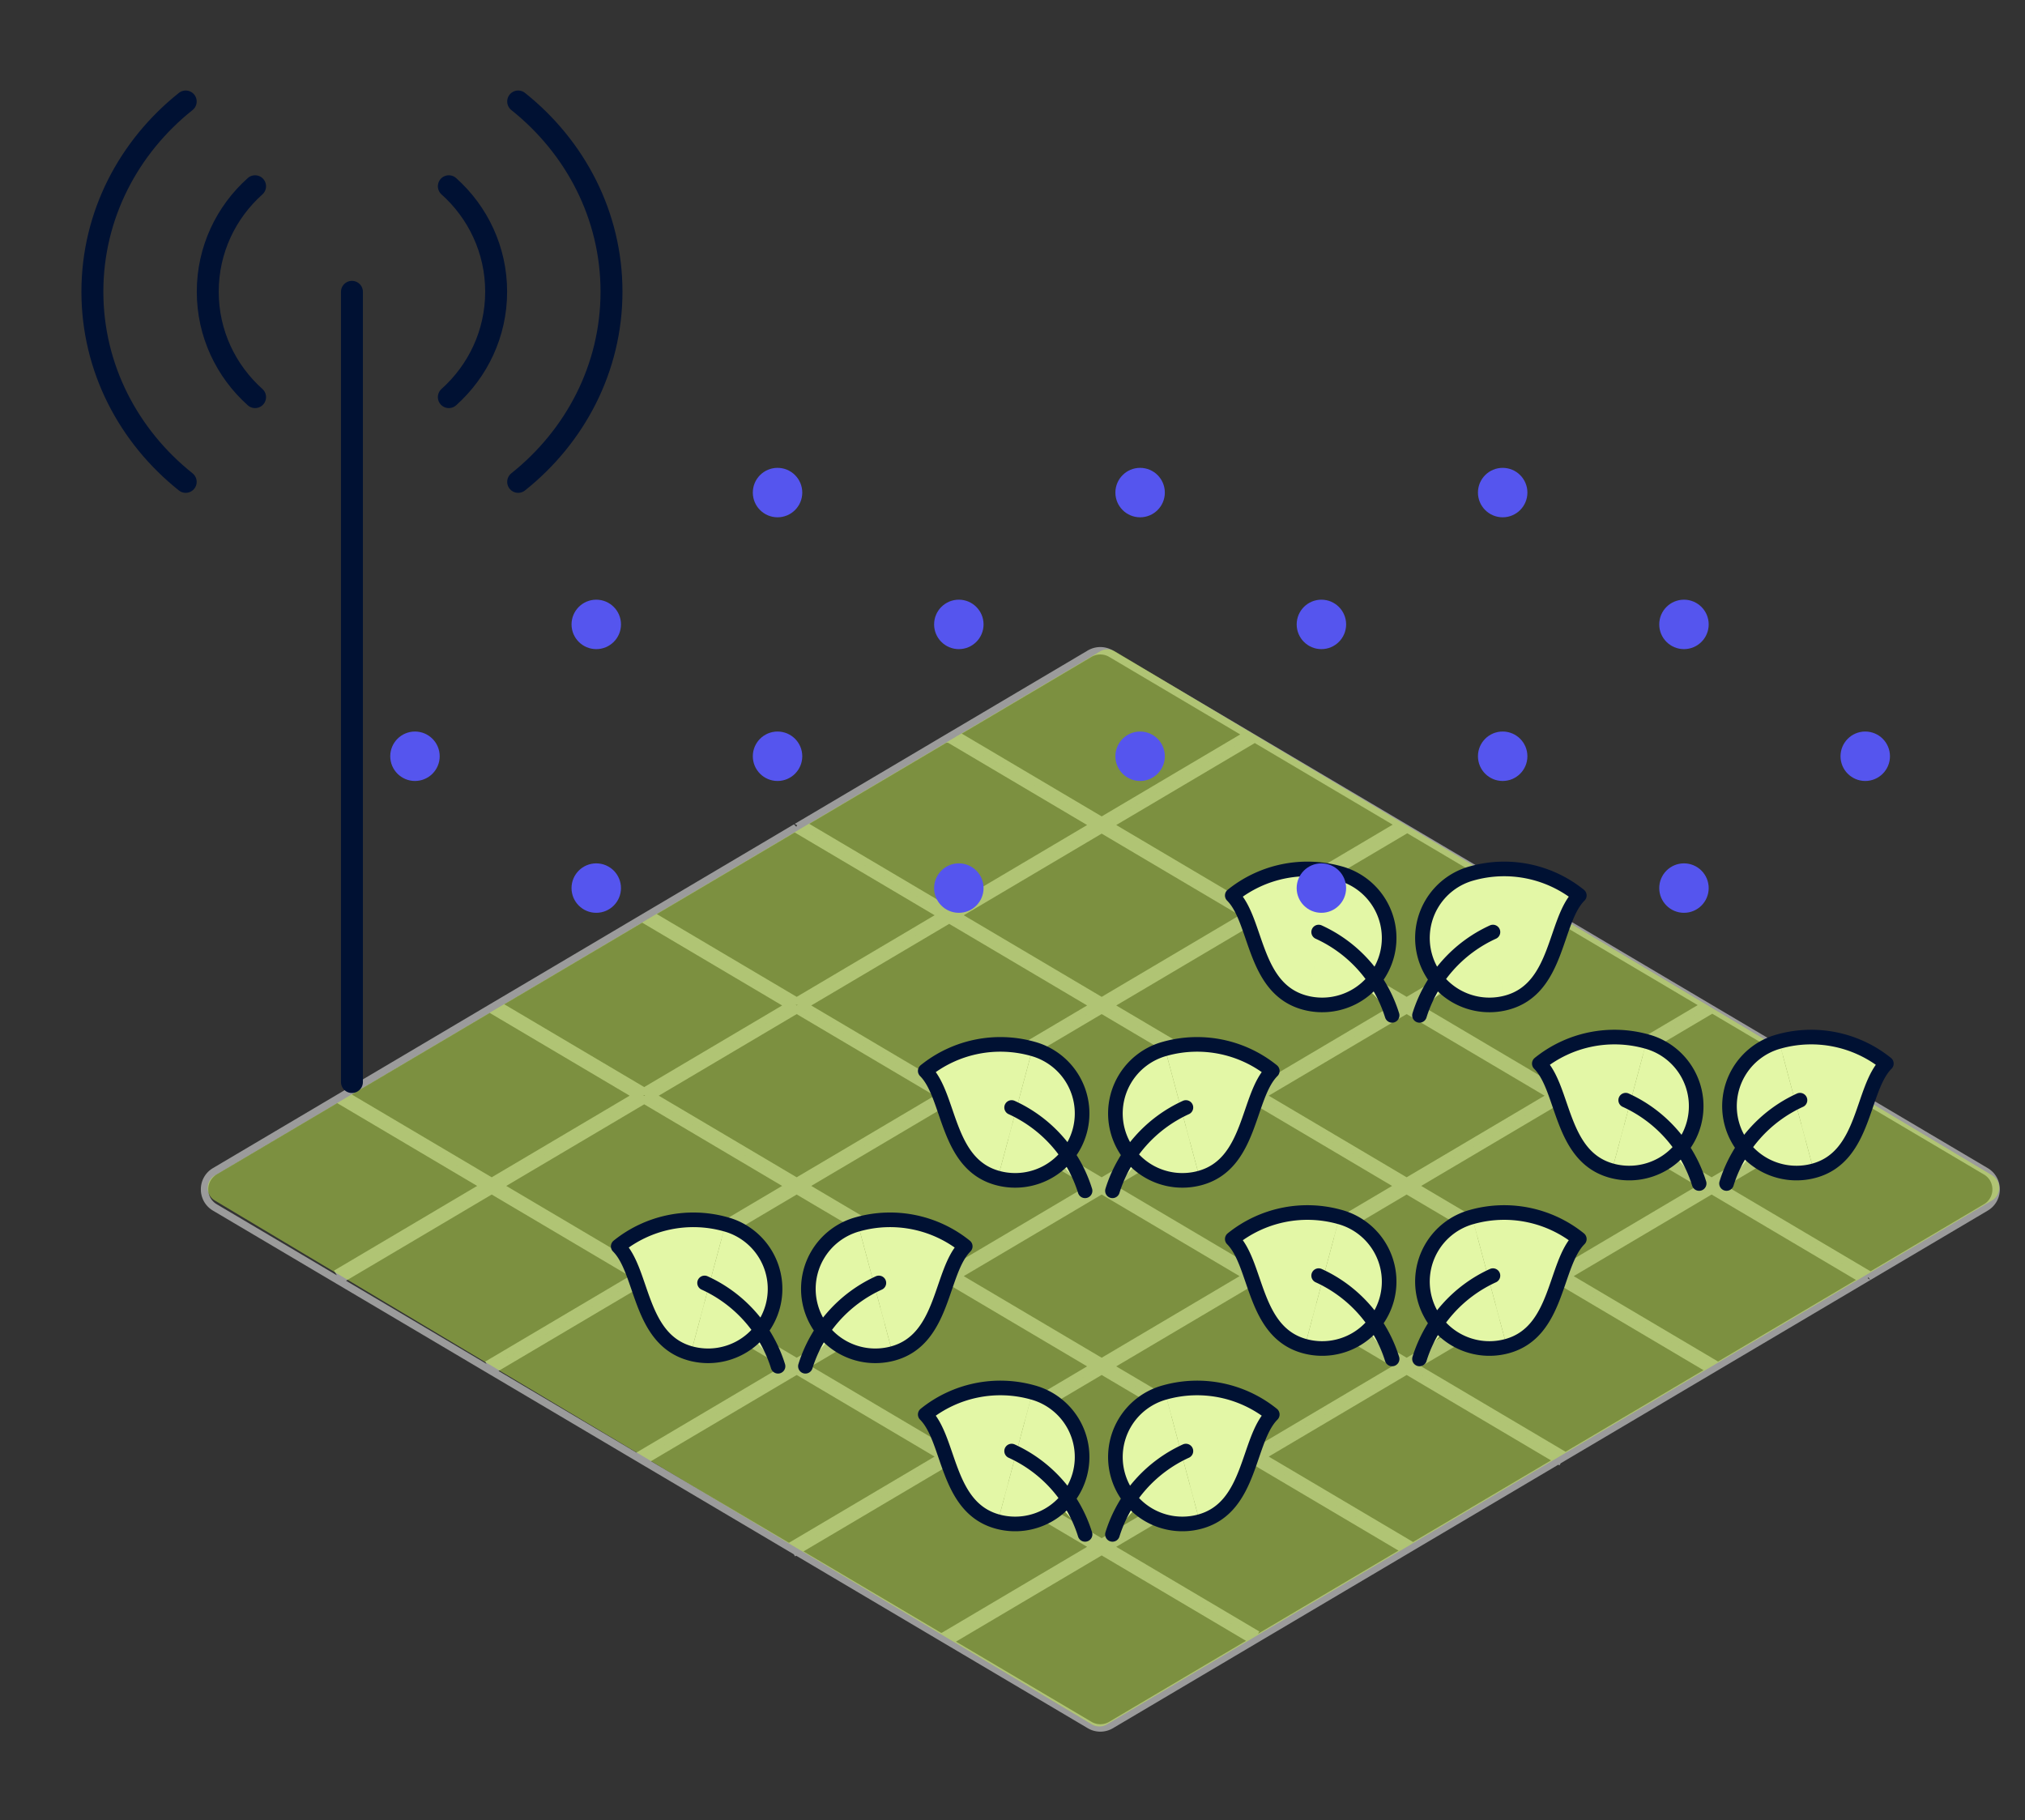 <svg xmlns="http://www.w3.org/2000/svg" width="277" height="249" fill="none"><rect width="100%" height="100%" fill="#333333" stroke="none"/><path stroke="#9B9B9B" stroke-width="1.014" d="m129.826 101.098 19.877 11.761-19.863 11.753-20.13-11.912 20.39-12.065-.274.463Zm20.873 11.171-20.13-11.911 18.483-10.937a2.874 2.874 0 0 1 2.927 0l18.667 11.046-19.947 11.802Zm-19.863 12.932 19.863-11.753 19.863 11.753-19.863 11.753-19.863-11.753Zm40.722-.589-19.863-11.753 19.947-11.803 19.863 11.753-19.947 11.803Zm-19.863 12.931 19.863-11.753 19.863 11.753-19.863 11.753-19.863-11.753Zm40.722-.589-19.863-11.753 19.947-11.803 19.863 11.753-19.947 11.803Zm-19.863 12.931 19.863-11.752 19.863 11.752-19.863 11.753-19.863-11.753Zm40.722-.589-19.863-11.753 19.947-11.802 19.863 11.752-19.947 11.803Zm-19.863 12.932 19.863-11.753 19.863 11.753-19.863 11.753-19.863-11.753Zm40.722-.59-19.863-11.753 19.947-11.802 19.863 11.753-19.947 11.802Zm-19.863 12.932 19.863-11.753 20.742 12.273-20.518 12.141.34-.574-20.427-12.087Zm41.328.093.142-.24-20.611-12.195 19.877-11.761-.076-.129 16.708 9.887c1.88 1.112 1.88 3.834 0 4.947l-16.04 9.491Zm-42.324.496 20.742 12.274-82.039 48.542a2.874 2.874 0 0 1-2.927 0l-19.279-11.407 20.926-12.382 20.356 12.045.517-.873-19.877-11.761 19.863-11.753 20.54 12.153.516-.873-20.06-11.87 19.863-11.752 20.723 12.261.517-.873-20.244-11.978 19.863-11.753Zm-84.184 48.633.34.574-100.04-59.194c-1.881-1.113-1.881-3.835 0-4.948l16.745-9.908 20.13 11.912-19.876 11.761.516.873 20.356-12.045 19.863 11.753-20.06 11.869.517.874 20.54-12.154 19.862 11.753-20.243 11.978.516.873 20.723-12.261 19.863 11.752-20.427 12.087.517.873 20.906-12.37 19.863 11.753-20.611 12.195Zm-61.829-62.154-20.13-11.911 19.863-11.753 20.13 11.911-19.863 11.753Zm20.86-12.342-20.131-11.911 19.862-11.753 20.131 11.911-19.863 11.753Zm20.858-12.342-20.13-11.911 20.009-11.84-.076.128 20.06 11.87-19.863 11.753Zm.996.589 19.863-11.753 19.863 11.753-19.863 11.753-19.863-11.753Zm20.859 12.342 19.863-11.752 19.863 11.752-19.863 11.753-19.863-11.753Zm20.859 12.343 19.863-11.753 19.863 11.753-19.863 11.753-19.863-11.753Zm20.859 12.342 19.863-11.753 19.863 11.753-19.863 11.753-19.863-11.753Zm-.996.589 19.863 11.753-19.863 11.753-19.863-11.753 19.863-11.753Zm-20.859 12.343 19.863 11.752-19.863 11.753-19.863-11.753 19.863-11.752Zm-.996-.59-19.863 11.753-19.863-11.753 19.863-11.753 19.863 11.753Zm-20.859-12.342-19.863 11.753-19.863-11.753 19.863-11.753 19.863 11.753Zm-20.859-12.342-19.863 11.753-19.863-11.753 19.863-11.753 19.863 11.753Zm.996-.59-19.863-11.753 19.863-11.752 19.863 11.752-19.863 11.753Zm.996.59 19.863-11.753 19.863 11.753-19.863 11.753-19.863-11.753Zm20.859 12.342 19.863-11.753 19.863 11.753-19.863 11.753-19.863-11.753Z"/><path fill="#C7EF4E" d="M272.495 160.775 152.521 89.11a2 2 0 0 0-2.044-.004L29.394 160.787c-1.305.772-1.309 2.66-.007 3.438l119.975 71.665a1.997 1.997 0 0 0 2.044.004l121.083-71.681c1.305-.772 1.309-2.66.006-3.438Z" opacity=".5"/><path fill="#E3F7A6" d="M206.105 137.157c7.11-1.905 6.484-11.221 9.929-14.663a16.377 16.377 0 0 0-14.669-3.028m4.74 17.691a9.16 9.16 0 0 1-11.217-6.475 9.16 9.16 0 0 1 6.477-11.216"/><path fill="#E3F7A6" d="M204.22 127.5a18.602 18.602 0 0 0-10.046 11.396"/><path stroke="#013" stroke-linecap="round" stroke-linejoin="round" stroke-width="2" d="M204.22 127.5a18.602 18.602 0 0 0-10.046 11.396m11.931-1.739c7.11-1.905 6.484-11.221 9.929-14.663a16.377 16.377 0 0 0-14.669-3.028 9.16 9.16 0 0 0-6.477 11.216 9.16 9.16 0 0 0 11.217 6.475Z"/><path fill="#E3F7A6" d="M178.493 137.157c-7.11-1.905-6.484-11.221-9.929-14.663a16.376 16.376 0 0 1 14.669-3.028m-4.74 17.691a9.16 9.16 0 0 0 11.217-6.475 9.16 9.16 0 0 0-6.477-11.216"/><path fill="#E3F7A6" d="M180.38 127.5a18.602 18.602 0 0 1 10.046 11.396"/><path stroke="#013" stroke-linecap="round" stroke-linejoin="round" stroke-width="2" d="M180.38 127.5a18.602 18.602 0 0 1 10.046 11.396m-11.933-1.739c-7.11-1.905-6.484-11.221-9.929-14.663a16.376 16.376 0 0 1 14.669-3.028 9.16 9.16 0 0 1 6.477 11.216 9.16 9.16 0 0 1-11.217 6.475Z"/><path fill="#E3F7A6" d="M248.105 160.157c7.11-1.905 6.484-11.221 9.929-14.663a16.377 16.377 0 0 0-14.669-3.028"/><path fill="#E3F7A6" d="M248.105 160.157a9.16 9.16 0 0 1-11.217-6.475 9.16 9.16 0 0 1 6.477-11.216"/><path fill="#E3F7A6" d="M246.22 150.5a18.602 18.602 0 0 0-10.046 11.396"/><path stroke="#013" stroke-linecap="round" stroke-linejoin="round" stroke-width="2" d="M246.22 150.5a18.602 18.602 0 0 0-10.046 11.396m11.931-1.739c7.11-1.905 6.484-11.221 9.929-14.663a16.377 16.377 0 0 0-14.669-3.028 9.16 9.16 0 0 0-6.477 11.216 9.16 9.16 0 0 0 11.217 6.475Z"/><path fill="#E3F7A6" d="M220.493 160.157c-7.11-1.905-6.484-11.221-9.929-14.663a16.376 16.376 0 0 1 14.669-3.028"/><path fill="#E3F7A6" d="M220.493 160.157a9.16 9.16 0 0 0 11.217-6.475 9.16 9.16 0 0 0-6.477-11.216"/><path fill="#E3F7A6" d="M222.38 150.5a18.602 18.602 0 0 1 10.046 11.396"/><path stroke="#013" stroke-linecap="round" stroke-linejoin="round" stroke-width="2" d="M222.38 150.5a18.602 18.602 0 0 1 10.046 11.396m-11.933-1.739c-7.11-1.905-6.484-11.221-9.929-14.663a16.376 16.376 0 0 1 14.669-3.028 9.16 9.16 0 0 1 6.477 11.216 9.16 9.16 0 0 1-11.217 6.475Z"/><path fill="#E3F7A6" d="M164.105 161.157c7.11-1.905 6.484-11.221 9.929-14.663a16.377 16.377 0 0 0-14.669-3.028"/><path fill="#E3F7A6" d="M164.105 161.157a9.16 9.16 0 0 1-11.217-6.475 9.16 9.16 0 0 1 6.477-11.216"/><path fill="#E3F7A6" d="M162.22 151.5a18.602 18.602 0 0 0-10.046 11.396"/><path stroke="#013" stroke-linecap="round" stroke-linejoin="round" stroke-width="2" d="M162.22 151.5a18.602 18.602 0 0 0-10.046 11.396m11.931-1.739c7.11-1.905 6.484-11.221 9.929-14.663a16.377 16.377 0 0 0-14.669-3.028 9.16 9.16 0 0 0-6.477 11.216 9.16 9.16 0 0 0 11.217 6.475Z"/><path fill="#E3F7A6" d="M136.493 161.157c-7.11-1.905-6.484-11.221-9.929-14.663a16.376 16.376 0 0 1 14.669-3.028"/><path fill="#E3F7A6" d="M136.493 161.157a9.16 9.16 0 0 0 11.217-6.475 9.16 9.16 0 0 0-6.477-11.216"/><path fill="#E3F7A6" d="M138.38 151.5a18.602 18.602 0 0 1 10.046 11.396"/><path stroke="#013" stroke-linecap="round" stroke-linejoin="round" stroke-width="2" d="M138.38 151.5a18.602 18.602 0 0 1 10.046 11.396m-11.933-1.739c-7.11-1.905-6.484-11.221-9.929-14.663a16.376 16.376 0 0 1 14.669-3.028 9.16 9.16 0 0 1 6.477 11.216 9.16 9.16 0 0 1-11.217 6.475Z"/><path fill="#E3F7A6" d="M206.105 184.157c7.11-1.905 6.484-11.221 9.929-14.663a16.377 16.377 0 0 0-14.669-3.028"/><path fill="#E3F7A6" d="M206.105 184.157a9.16 9.16 0 0 1-11.217-6.475 9.16 9.16 0 0 1 6.477-11.216"/><path fill="#E3F7A6" d="M204.22 174.5a18.602 18.602 0 0 0-10.046 11.396"/><path stroke="#013" stroke-linecap="round" stroke-linejoin="round" stroke-width="2" d="M204.22 174.5a18.602 18.602 0 0 0-10.046 11.396m11.931-1.739c7.11-1.905 6.484-11.221 9.929-14.663a16.377 16.377 0 0 0-14.669-3.028 9.16 9.16 0 0 0-6.477 11.216 9.16 9.16 0 0 0 11.217 6.475Z"/><path fill="#E3F7A6" d="M178.493 184.157c-7.11-1.905-6.484-11.221-9.929-14.663a16.376 16.376 0 0 1 14.669-3.028"/><path fill="#E3F7A6" d="M178.493 184.157a9.16 9.16 0 0 0 11.217-6.475 9.16 9.16 0 0 0-6.477-11.216"/><path fill="#E3F7A6" d="M180.38 174.5a18.602 18.602 0 0 1 10.046 11.396"/><path stroke="#013" stroke-linecap="round" stroke-linejoin="round" stroke-width="2" d="M180.38 174.5a18.602 18.602 0 0 1 10.046 11.396m-11.933-1.739c-7.11-1.905-6.484-11.221-9.929-14.663a16.376 16.376 0 0 1 14.669-3.028 9.16 9.16 0 0 1 6.477 11.216 9.16 9.16 0 0 1-11.217 6.475Z"/><path fill="#E3F7A6" d="M122.105 185.157c7.11-1.905 6.484-11.221 9.929-14.663a16.377 16.377 0 0 0-14.669-3.028"/><path fill="#E3F7A6" d="M122.105 185.157a9.16 9.16 0 0 1-11.217-6.475 9.16 9.16 0 0 1 6.477-11.216"/><path fill="#E3F7A6" d="M120.22 175.5a18.602 18.602 0 0 0-10.046 11.396"/><path stroke="#013" stroke-linecap="round" stroke-linejoin="round" stroke-width="2" d="M120.22 175.5a18.602 18.602 0 0 0-10.046 11.396m11.931-1.739c7.11-1.905 6.484-11.221 9.929-14.663a16.377 16.377 0 0 0-14.669-3.028 9.16 9.16 0 0 0-6.477 11.216 9.16 9.16 0 0 0 11.217 6.475Z"/><path fill="#E3F7A6" d="M94.493 185.157c-7.11-1.905-6.484-11.221-9.928-14.663a16.382 16.382 0 0 1 14.668-3.028"/><path fill="#E3F7A6" d="M94.493 185.157a9.16 9.16 0 0 0 11.217-6.475 9.16 9.16 0 0 0-6.477-11.216"/><path fill="#E3F7A6" d="M96.38 175.5a18.602 18.602 0 0 1 10.046 11.396"/><path stroke="#013" stroke-linecap="round" stroke-linejoin="round" stroke-width="2" d="M96.38 175.5a18.602 18.602 0 0 1 10.046 11.396m-11.933-1.739c-7.11-1.905-6.484-11.221-9.928-14.663a16.382 16.382 0 0 1 14.668-3.028 9.16 9.16 0 0 1 6.477 11.216 9.16 9.16 0 0 1-11.217 6.475Z"/><path fill="#E3F7A6" d="M164.105 208.157c7.11-1.905 6.484-11.221 9.929-14.663a16.377 16.377 0 0 0-14.669-3.028"/><path fill="#E3F7A6" d="M164.105 208.157a9.16 9.16 0 0 1-11.217-6.475 9.16 9.16 0 0 1 6.477-11.216"/><path fill="#E3F7A6" d="M162.22 198.5a18.602 18.602 0 0 0-10.046 11.396"/><path stroke="#013" stroke-linecap="round" stroke-linejoin="round" stroke-width="2" d="M162.22 198.5a18.602 18.602 0 0 0-10.046 11.396m11.931-1.739c7.11-1.905 6.484-11.221 9.929-14.663a16.377 16.377 0 0 0-14.669-3.028 9.16 9.16 0 0 0-6.477 11.216 9.16 9.16 0 0 0 11.217 6.475Z"/><path fill="#E3F7A6" d="M136.493 208.157c-7.11-1.905-6.484-11.221-9.929-14.663a16.376 16.376 0 0 1 14.669-3.028"/><path fill="#E3F7A6" d="M136.493 208.157a9.16 9.16 0 0 0 11.217-6.475 9.16 9.16 0 0 0-6.477-11.216"/><path fill="#E3F7A6" d="M138.38 198.5a18.602 18.602 0 0 1 10.046 11.396"/><path stroke="#013" stroke-linecap="round" stroke-linejoin="round" stroke-width="2" d="M138.38 198.5a18.602 18.602 0 0 1 10.046 11.396m-11.933-1.739c-7.11-1.905-6.484-11.221-9.929-14.663a16.376 16.376 0 0 1 14.669-3.028 9.16 9.16 0 0 1 6.477 11.216 9.16 9.16 0 0 1-11.217 6.475Z"/><circle cx="81.563" cy="85.416" r="3.382" fill="#55E"/><circle cx="56.764" cy="103.452" r="3.382" fill="#55E"/><circle cx="131.159" cy="85.416" r="3.382" fill="#55E"/><circle cx="106.36" cy="103.452" r="3.382" fill="#55E"/><circle cx="106.36" cy="67.382" r="3.382" fill="#55E"/><circle cx="81.561" cy="121.486" r="3.382" fill="#55E"/><circle cx="180.755" cy="85.416" r="3.382" fill="#55E"/><circle cx="155.956" cy="103.452" r="3.382" fill="#55E"/><circle cx="155.956" cy="67.382" r="3.382" fill="#55E"/><circle cx="131.159" cy="121.486" r="3.382" fill="#55E"/><circle cx="230.35" cy="85.416" r="3.382" fill="#55E"/><circle cx="205.551" cy="103.452" r="3.382" fill="#55E"/><circle cx="205.551" cy="67.382" r="3.382" fill="#55E"/><circle cx="255.147" cy="103.452" r="3.382" fill="#55E"/><circle cx="180.753" cy="121.486" r="3.382" fill="#55E"/><circle cx="230.35" cy="121.486" r="3.382" fill="#55E"/><g clip-path="url(#a)"><path stroke="#013" stroke-linecap="round" stroke-linejoin="round" stroke-width="3" d="M34.893 25.477c-3.965 3.546-6.474 8.683-6.474 14.423s2.509 10.877 6.474 14.424m26.502 0c3.965-3.547 6.474-8.688 6.474-14.424 0-5.736-2.509-10.877-6.474-14.423M25.403 13.882c-7.8 6.217-12.766 15.56-12.766 26.018 0 10.459 4.967 19.8 12.766 26.018m45.477 0c7.8-6.217 12.767-15.563 12.767-26.018 0-10.454-4.967-19.8-12.767-26.018M48.142 39.92v108.097"/></g><defs><clipPath id="a"><path fill="#fff" d="M.8 2.046h94.684v148.788H.8z"/></clipPath></defs></svg>
